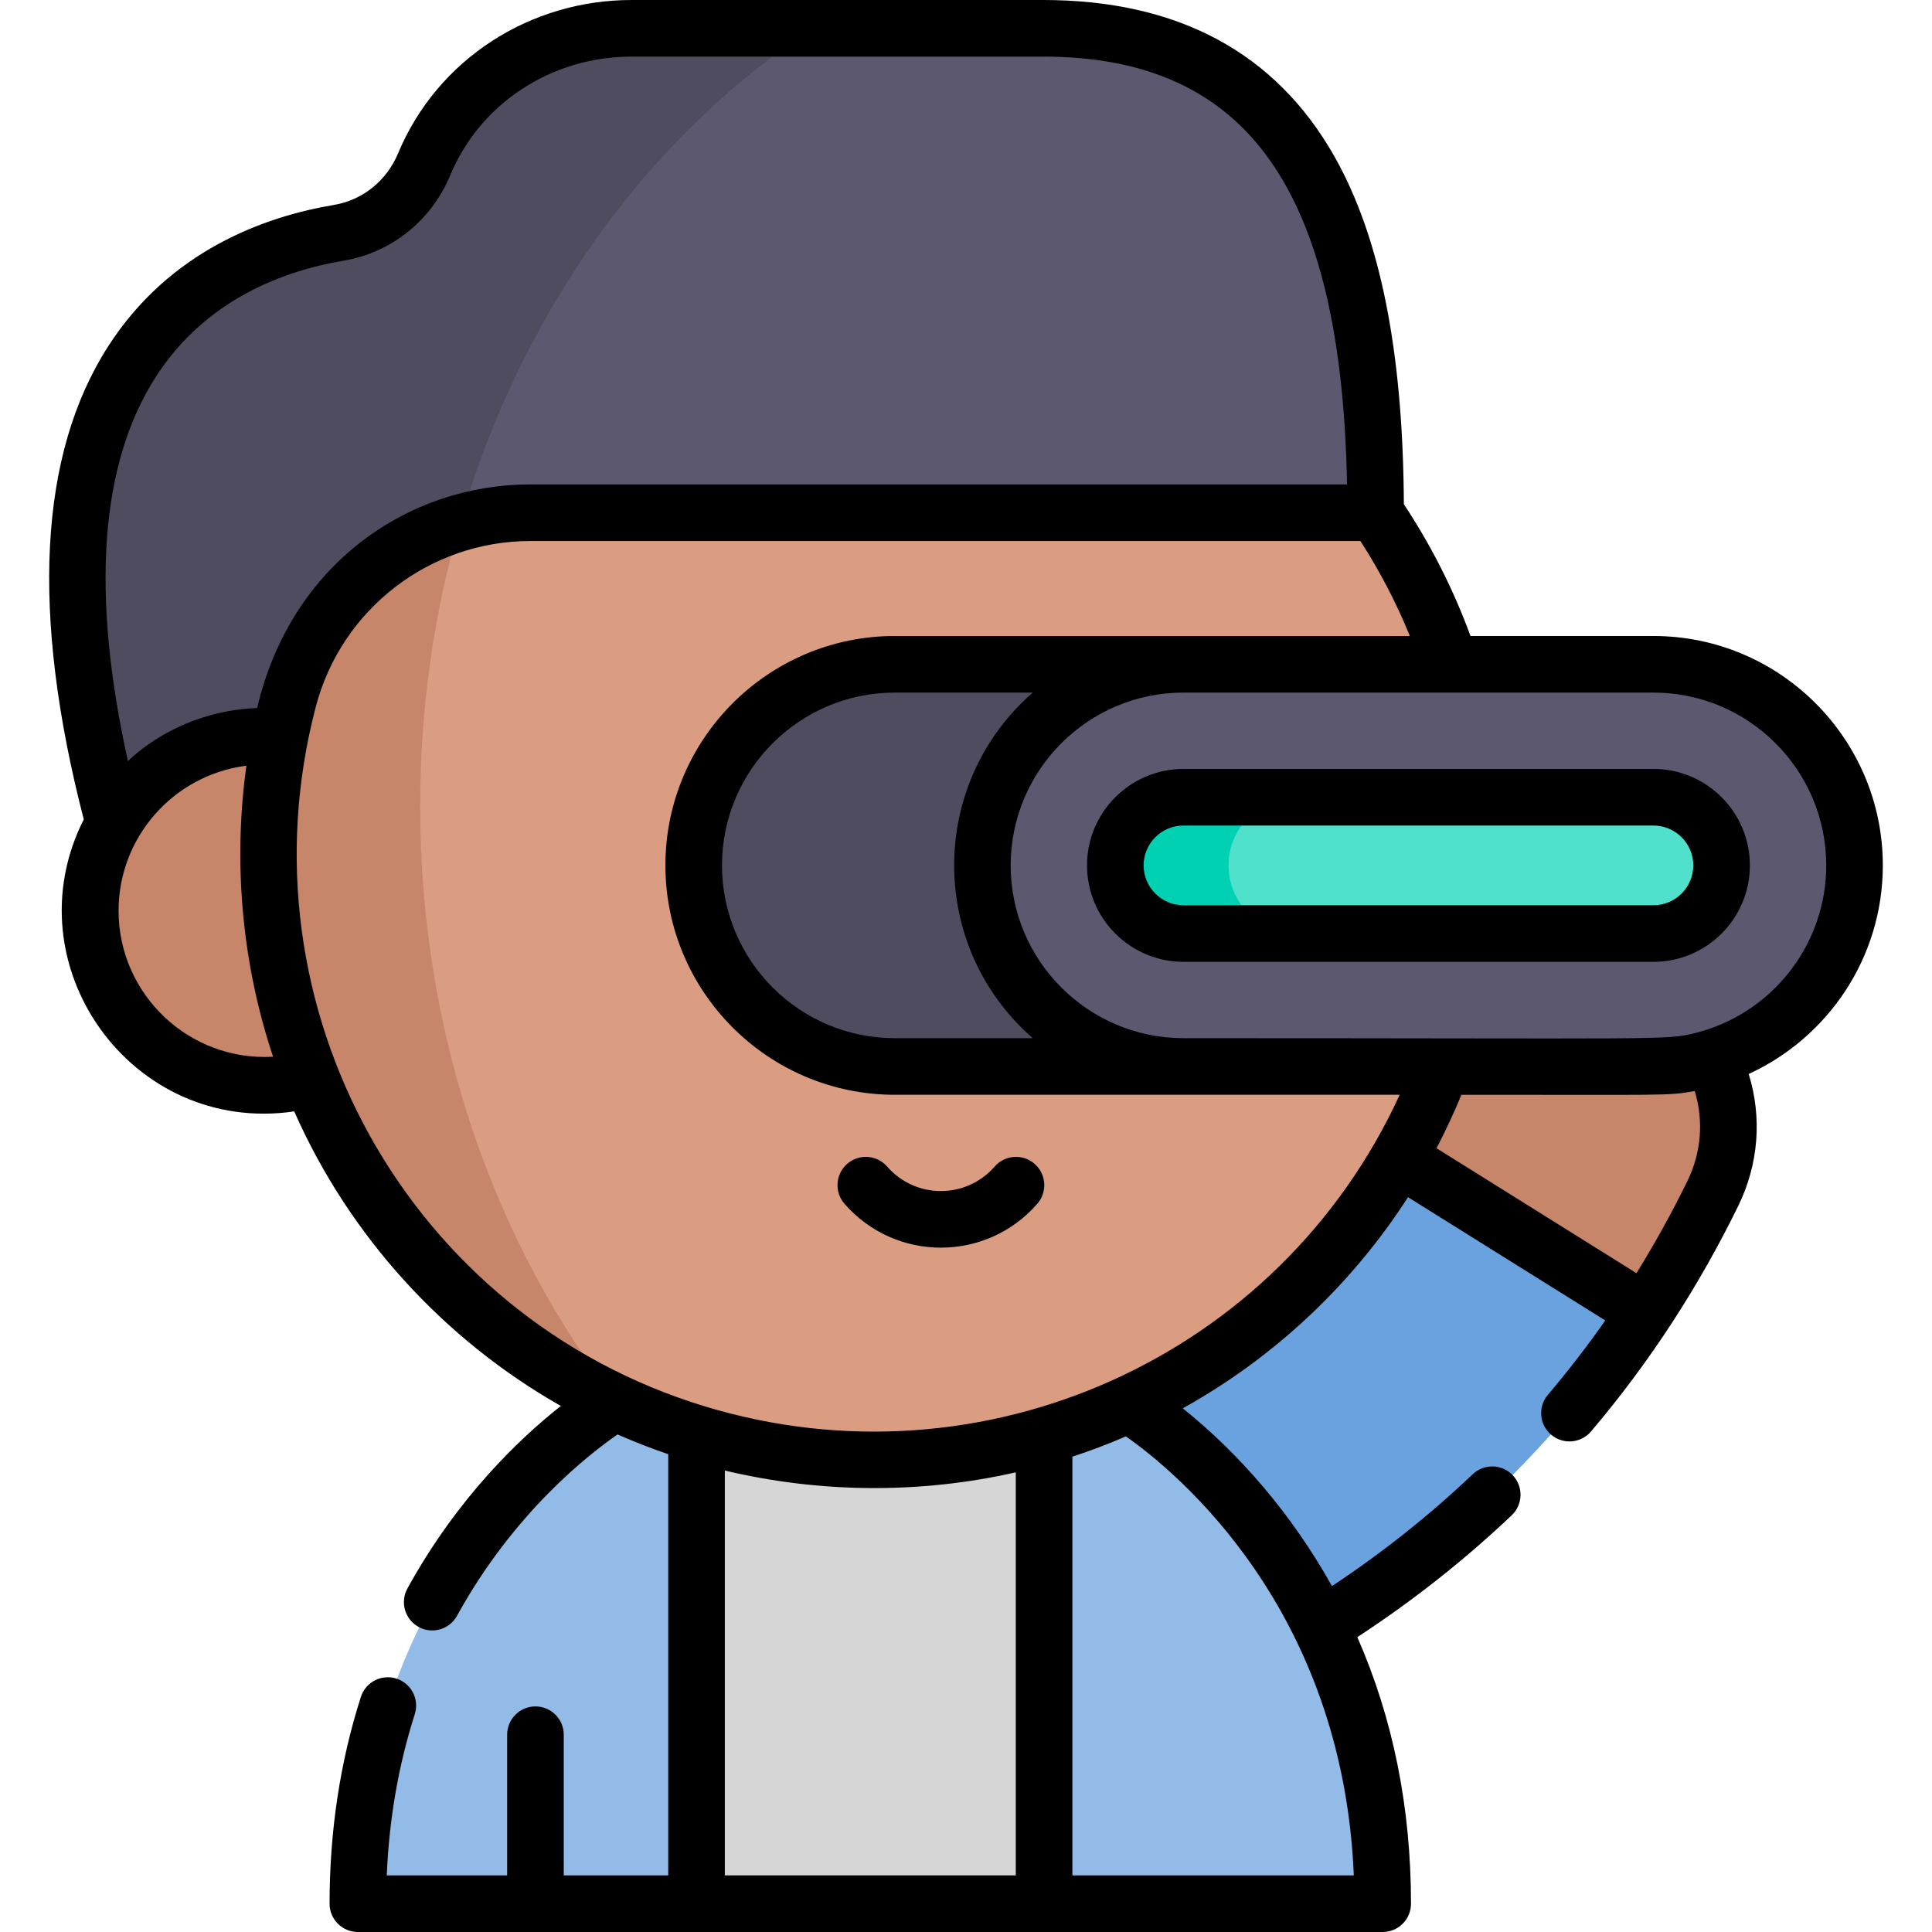 <svg id="Capa_1" enable-background="new 0 0 512 512" height="512" viewBox="0 0 512 512" width="512" xmlns="http://www.w3.org/2000/svg"><g><g><path d="m413.249 300.747-45.548 4.27c-15.079 22.476-34.376 41.307-57.611 56.191-22.357 14.323-40.791 19.839-43.301 20.562l19.354 78.163c4.081-1.018 91.502-23.607 149.866-112.235z" fill="#69a2de"/><path d="m435.457 262.437c-19.971-9.778-44.089-1.51-53.867 18.462-4.135 8.45-8.77 16.499-13.89 24.119l68.308 42.682c6.362-9.663 12.384-20.111 17.91-31.395 9.779-19.973 1.511-44.09-18.461-53.868z" fill="#c7856a"/><path d="m184.598 371.59 27.576 71.132-27.576 61.778h-89.748c0-93.784 68.237-132.91 68.237-132.91z" fill="#93bbe7"/><path d="m366.438 504.5h-89.738l-22.312-66.455 22.312-66.455h21.511c.001 0 68.227 39.126 68.227 132.91z" fill="#93bbe7"/><path d="m184.598 371.59h92.103v132.91h-92.103z" fill="#d6d6d6"/><path d="m364.556 135.876c0-70.9-17.212-128.376-88.113-128.376h-109.053c-23.521 0-45.221 13.595-54.601 35.165-.124.285-.246.572-.366.861-3.969 9.54-12.505 16.472-22.695 18.182-32.402 5.436-92.743 31.893-59.526 156.397h77.506z" fill="#5c586f"/><path d="m111.348 213.667c0-88.335 41.903-165.378 104.035-206.167h-47.993c-23.521 0-45.221 13.594-54.601 35.165-.124.285-.246.572-.366.86-3.969 9.54-12.505 16.472-22.695 18.182-32.402 5.437-92.743 31.894-59.526 156.398h77.506l3.676-1.177c-.013-1.087-.036-2.171-.036-3.261z" fill="#4f4c5f"/><path d="m392.388 226.258c0 89.07-72.517 161.217-161.741 160.598-88.854-.617-159.778-72.346-159.451-161.202.051-13.921 1.873-27.423 5.253-40.294 7.653-29.146 33.972-49.484 64.106-49.484h224.001c17.565 25.749 27.832 56.863 27.832 90.382z" fill="#da9d81"/><path d="m237.138 176.046c-29.431 0-53.29 23.859-53.29 53.29 0 29.431 23.859 53.29 53.29 53.29h76.501v-106.58z" fill="#4f4c5f"/><path d="m438.187 176.046h-124.548c-29.431 0-53.29 23.859-53.29 53.29 0 29.431 23.859 53.29 53.29 53.29h124.549c29.431 0 53.29-23.859 53.29-53.29 0-29.431-23.859-53.29-53.291-53.29z" fill="#5c586f"/><path d="m313.639 247.396c-9.958 0-18.06-8.102-18.06-18.06s8.102-18.06 18.06-18.06h124.549c9.958 0 18.06 8.101 18.06 18.06s-8.102 18.06-18.06 18.06z" fill="#50e1cd"/><path d="m325.579 229.336c0-9.958 8.102-18.06 18.06-18.06h-30c-9.958 0-18.06 8.101-18.06 18.06 0 9.958 8.102 18.06 18.06 18.06h30c-9.958 0-18.06-8.101-18.06-18.06z" fill="#00d1b3"/><path d="m163.924 371.987c-32.685-41.977-52.577-97.467-52.577-158.32 0-26.251 3.708-51.502 10.54-75.104-21.87 6.425-39.422 23.887-45.438 46.797-.859 3.27-1.614 6.581-2.268 9.929-1.292-.118-2.619-.19-3.997-.19-25.546 0-46.255 20.709-46.255 46.255s20.709 46.255 46.255 46.255c4.567 0 8.652-.672 12.294-1.906 15.107 38.176 44.36 69.088 81.446 86.284z" fill="#c7856a"/></g><g><path d="m438.179 203.776h-124.549c-14.094 0-25.56 11.466-25.56 25.56s11.466 25.56 25.56 25.56h124.549c14.094 0 25.56-11.466 25.56-25.56s-11.466-25.56-25.56-25.56zm0 36.12h-124.549c-5.823 0-10.56-4.737-10.56-10.56s4.737-10.56 10.56-10.56h124.549c5.823 0 10.56 4.737 10.56 10.56s-4.737 10.56-10.56 10.56z"/><path d="m274.901 319.008c2.721-3.123 2.396-7.86-.727-10.582-3.123-2.721-7.86-2.396-10.582.727-7.53 8.641-20.936 8.666-28.488 0-2.721-3.124-7.459-3.448-10.582-.727s-3.448 7.459-.727 10.582c13.523 15.517 37.596 15.501 51.106 0z"/><path d="m438.179 168.546h-48.484c-4.49-12.283-10.423-23.994-17.658-34.926-.216-40.529-6.249-70.716-18.434-92.217-15.569-27.473-41.532-41.403-77.168-41.403h-109.053c-26.868 0-51.441 15.622-61.892 40.645-3.028 7.278-9.387 12.387-17.011 13.667-18.256 3.062-43.445 12.038-59.775 37.407-18.436 28.641-20.614 70.838-6.505 125.434-19.516 38.53 12.603 83.719 55.771 77.38 14.627 33.124 39.755 60.524 70.658 78.063-10.688 8.426-27.361 24.155-40.66 48.379-1.993 3.631-.666 8.19 2.965 10.184s8.191.667 10.184-2.965c14.972-27.272 34.914-42.785 42.546-48.049 4.394 1.935 8.872 3.682 13.425 5.231v111.624h-27.688v-37.283c0-4.142-3.358-7.5-7.5-7.5s-7.5 3.358-7.5 7.5v37.283h-31.903c.623-14.925 3.112-29.264 7.424-42.721 1.264-3.945-.91-8.167-4.854-9.431-3.944-1.266-8.167.909-9.431 4.854-5.504 17.178-8.295 35.615-8.295 54.798 0 4.142 3.358 7.5 7.5 7.5h271.588c4.142 0 7.5-3.358 7.5-7.5 0-25.507-4.775-49.146-14.226-70.643 14.609-9.536 28.352-20.373 40.917-32.293 3.005-2.851 3.13-7.598.279-10.603-2.85-3.005-7.597-3.131-10.603-.279-11.487 10.897-24.011 20.847-37.314 29.652-10.53-18.906-24.477-35.064-39.536-47.112 24.773-13.778 45.062-33.237 59.689-55.958l52.281 32.667c-4.764 6.8-9.862 13.407-15.211 19.711-2.68 3.158-2.293 7.891.866 10.571 3.159 2.681 7.891 2.293 10.571-.866 15.731-18.536 28.647-38.596 39.003-59.746 5.427-11.084 6.345-23.466 2.78-34.987 20.949-9.607 35.543-30.763 35.543-55.278.002-33.52-27.269-60.79-60.789-60.79zm-396.862-68.709c13.363-20.759 34.372-28.17 49.645-30.733 12.747-2.139 23.355-10.624 28.378-22.696 7.801-18.811 26.621-31.408 48.042-31.408h109.053c54.056 0 79.073 35.042 80.543 113.376h-216.431c-32.103 0-63.395 20.868-72.399 59.261-21.709.828-34.116 14.002-34.244 14.081-9.884-44.631-7.404-78.862 7.413-101.881zm-9.897 141.517c0-19.41 14.461-35.945 33.879-38.437-3.48 25.045-1.402 51.756 7.073 77.129-22.24 1.27-40.952-16.507-40.952-38.692zm52.275-54.089c6.786-25.841 30.164-43.889 56.852-43.889h219.977c5.146 7.976 9.531 16.401 13.101 25.169-19.242 0-117.23 0-136.496 0-33.52 0-60.791 27.271-60.791 60.791s27.271 60.79 60.791 60.79h133.806c-31.968 69.7-110.572 104.902-184.061 82.603-78.658-23.875-124.058-105.905-103.179-185.464zm189.993 87.861h-36.558c-25.249 0-45.791-20.542-45.791-45.79 0-25.249 20.542-45.791 45.791-45.791h36.558c-27.718 24.218-27.821 67.256 0 91.581zm-81.599 114.578c25.13 6.003 51.781 6.229 77.104.483v106.813h-77.104zm92.104 107.296v-110.965c4.803-1.574 9.533-3.368 14.18-5.377 13.445 9.436 57.463 45.601 60.402 116.342zm164.929-207.863c2.398 7.868 1.753 16.311-1.947 23.869-4.094 8.36-8.619 16.54-13.495 24.4l-52.986-33.108c2.327-4.443 4.825-9.838 6.602-14.17 53.954-.032 54.484.35 61.826-.991zm.109-15.366c-7.837 1.948-7.322 1.356-135.601 1.356-25.249 0-45.79-20.542-45.79-45.79 0-25.249 20.542-45.791 45.79-45.791h124.549c25.249 0 45.791 20.542 45.791 45.791 0 21.1-14.463 39.38-34.739 44.434z"/></g></g></svg>